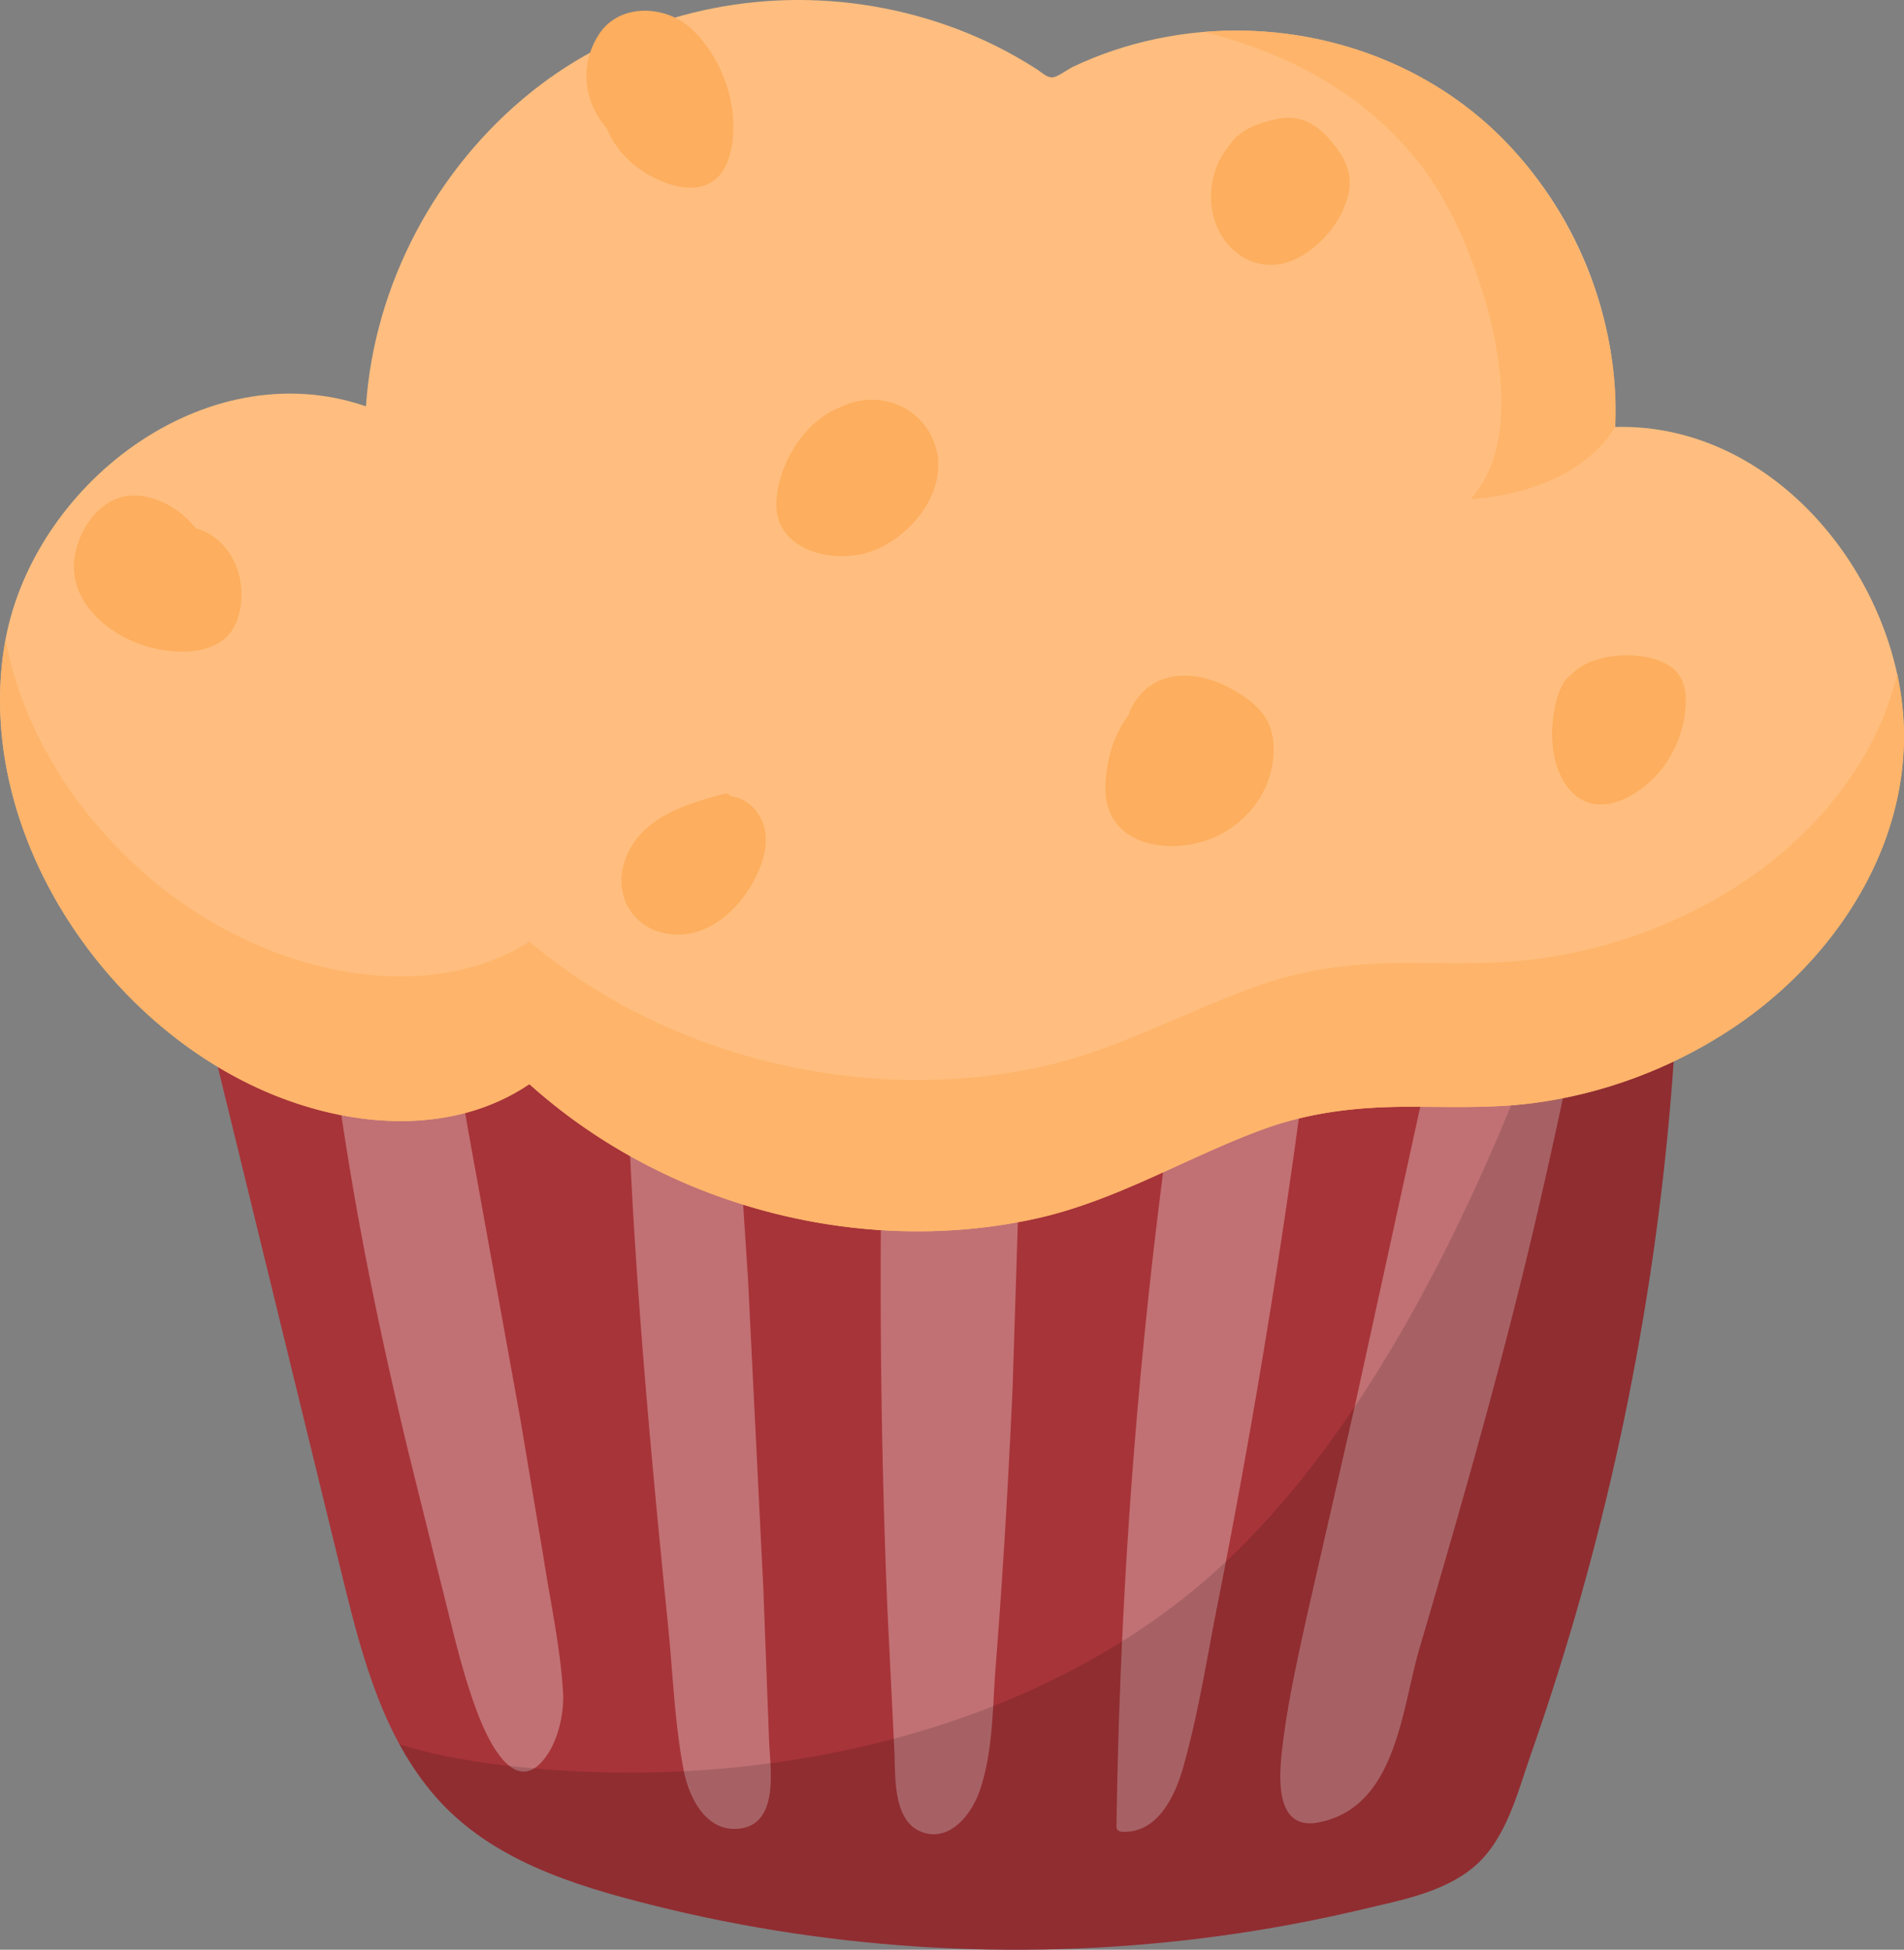 <?xml version="1.0" encoding="UTF-8"?>
<svg xmlns="http://www.w3.org/2000/svg" xmlns:v="https://vecta.io/nano" viewBox="0 0 678.92 695.13">
  <rect x="0" y="0" width="678.92" height="695.13" fill="#808080" stroke="none"/>
  <style>.C,.B{isolation:isolate}</style>
  <path d="M596.8 346.19l-59.43-1.27H60.22c1.64 7.71 6.67 14.69 13.67 20l48.87 199.94c6.57 26.54 14.09 54.54 32.47 75.61 19.69 22.57 49.13 31.65 77.24 38.71 66 16.57 135.22 20.22 202.63 11 16.99-2.32 33.87-5.47 50.55-9.43 13.47-3.2 28.9-5.96 39.82-15.1 11.65-9.75 15.62-26.59 20.45-40.34 5.71-16.28 10.97-32.71 15.78-49.28 21.48-74.06 33.8-150.63 36.71-227.68.03-.92-.49-2.13-1.6-2.16h-.01zM98.53 380.04c4.71 3.42 8.73 7.43 11.06 12.59l-11.06-12.59z" fill="#a73439"></path>
  <path d="M193.93 556.03l-8.45-50.45-18.63-103.1-10.03-57.56h-42.09l2.62 21.3c3.15 24.43 6.84 48.79 11.34 73 4.85 26.12 10.59 52.06 16.78 77.89l11.67 46.95c4.07 15.88 7.53 32.19 13.46 47.51 2.81 7.26 11.78 27.72 22.21 16.96 5.86-6.05 8.46-17.17 7.95-25.37-.97-15.68-4.39-31.61-6.84-47.12h.01zm78.21 9.39l-5.42-109.44-7.12-109.34-.13-1.72h-42.45c.05 15.92 1.8 31.7 4.69 47.36.22 1.17 1.24 1.71 2.17 1.67 1.01 25.89 2.57 51.77 4.53 77.6 2.72 36.01 6.17 71.95 9.79 107.88 1.73 17.08 2.33 34.77 5.57 51.63 1.89 9.86 8.09 22.51 20.24 20.83 14.1-1.95 10.53-22.12 10.21-31.72l-2.07-54.75h-.01zm44.04-220.51c-1.64 42.76-2.36 85.56-2.11 128.36.2 33.4.98 66.8 2.34 100.18l2.47 50.01c.52 9-.91 26.02 10.13 29.8 9.97 3.41 17.51-6.69 20.31-14.78 4.84-13.94 4.59-30.07 5.73-44.64 2.61-33.07 4.53-66.2 6.03-99.34l4.75-149.59h-49.66 0zm109.3 0c-11.98 72.48-20.12 145.59-24.28 218.95-1.65 29.15-2.67 58.33-3.09 87.52-.01 1.07 1.05 1.64 1.96 1.69 12.57.63 18.82-12.46 21.76-22.77 5.41-18.92 8.45-38.85 12.28-58.14a2940.58 2940.58 0 0 0 21.68-122.9c5.37-34.7 10.08-69.49 14.18-104.36h-44.49zm91.81 0l-34.4 157.3-16.69 73.07c-3.34 15.2-6.79 30.5-8.73 45.96-1.26 10.09-3.8 31.64 12.65 28.49 27.81-5.33 29.63-40.27 36.02-62 14.77-50.24 29.2-100.42 41.15-151.42a2208.11 2208.11 0 0 0 19.38-91.4h-49.39 0z" opacity=".3" fill="#fff" class="B"></path>
  <path class="C" d="M596.8 346.19l-30.25-.59.13-.68-6.26-4.58c-4.2 0-46.15 154.24-135.23 226.91-66.93 54.6-164.16 72.9-250.59 61.47-3.98-.53-7.92-1.16-11.83-1.89-6.06-1.09-12.07-2.45-17.94-4.22-.12-.03-.24-.07-.36-.11l-.95-.29c-.35-.1-.7-.21-1.05-.32 3.59 6.59 7.77 12.84 12.76 18.57 19.69 22.57 49.13 31.65 77.24 38.71 66 16.57 135.22 20.22 202.63 11 16.99-2.32 33.87-5.47 50.55-9.43 13.47-3.2 28.9-5.96 39.82-15.1 11.65-9.75 15.62-26.59 20.45-40.34 5.71-16.28 10.97-32.71 15.78-49.28 21.48-74.06 33.8-150.63 36.71-227.68.03-.92-.49-2.13-1.6-2.16h-.01z" opacity=".14"></path>
  <path d="M677.38 244.86c-8.5-48.59-49.82-94.03-101.46-92.64 1.65-38.83-13.99-77.49-41.91-104.54-29.9-28.98-72.77-41.39-113.74-35.26-10.34 1.55-20.54 4.27-30.25 8.15-2.53 1.01-5.02 2.11-7.49 3.28-1.7.81-5.51 3.69-7.27 3.75-2.01.08-3.86-1.82-5.55-2.91-2.5-1.61-5.05-3.15-7.64-4.61-17.91-10.11-37.86-16.46-58.26-18.93-40.65-4.92-82.39 5.97-114.43 31.69-33.94 27.25-55.96 68.57-58.89 112.03C72.91 125 10.73 173.31 1.53 230.4-9.1 296.38 37.13 365.78 97.51 390.32c29.39 11.94 64.41 14.26 91.23-3.83 29.36 26.4 66.64 43.64 105.75 49.88 24.77 3.95 50.36 3.48 74.87-1.94 28.51-6.31 53.13-21.49 80.24-31.56 17.02-6.32 34.18-8.27 52.25-8.3 14.8-.02 29.64.62 44.37-1.26 25.01-3.19 49.27-12.23 70.38-26 40.46-26.38 69.4-73.01 60.75-122.46h.03z" fill="#ffbe7f"></path>
  <path d="M449.1 17.56c13.1 4.98 25.6 11.66 36.64 20.34 10.95 8.6 20.61 19.18 27.76 31.15 5.73 9.58 10.14 20 13.71 30.56 4.09 12.12 7.08 24.77 7.91 37.57.72 11.24-.19 23.24-5.57 33.36-1.19 2.24-2.61 4.37-4.24 6.32l-.69.8c-.32.36-.38.34.09.26.88-.16 35.97-1.15 51.23-25.67 1.98-39.2-16-79.43-41.91-104.54-27.68-26.83-66.48-39.44-104.59-36.31 6.66 1.71 13.24 3.74 19.67 6.18v-.02zm227.37 222.66c-7.35 31.64-30.57 59.52-59.83 77.46-21.11 12.94-45.36 21.44-70.38 24.44-14.73 1.77-29.57 1.17-44.37 1.18-18.07.02-35.23 1.86-52.25 7.8-27.12 9.46-51.73 23.73-80.24 29.66-24.51 5.1-50.1 5.54-74.87 1.83-39.11-5.86-76.39-22.06-105.75-46.88-26.82 17-61.85 14.83-91.23 3.6-47.72-18.23-86.6-62.8-95.55-111.3l-.43 2.42c-10.63 65.98 35.6 135.38 95.98 159.92 29.39 11.94 64.41 14.26 91.23-3.83 29.36 26.4 66.64 43.64 105.75 49.88 24.77 3.95 50.36 3.48 74.87-1.94 28.51-6.31 53.13-21.49 80.24-31.56 17.02-6.32 34.18-8.27 52.25-8.3 14.8-.02 29.64.62 44.37-1.26 25.01-3.19 49.27-12.23 70.38-26 40.46-26.38 69.4-73.01 60.75-122.46a109.08 109.08 0 0 0-.92-4.65h0z" fill="#feb46a"></path>
  <path d="M213.68 12.08c-7.19 10.83-5.51 24.5 2.68 33.66 3.3 8.22 10.27 14.75 18.54 18.42 5.73 2.54 13.04 4.3 18.75.8 5.23-3.2 7.04-9.81 7.63-15.54 1.44-13.94-4.42-29.4-14.61-39.03-9.16-8.66-25.64-9.39-33 1.69h.01zm46.71 271.78c-.32-.66-1.01-1.13-1.93-.89-14.35 3.74-31.29 8.96-35.97 24.9-3.47 11.82 3.31 23.11 15.6 25.04 13.63 2.14 24.93-7.97 30.9-19.27 3.48-6.58 5.87-14.9 2.28-21.95-2.24-4.4-6.22-7.28-10.87-7.82h-.01zm179.7-37.7c-13.12-7.71-30.13-8.29-37.26 7.49-.15.33-.19.64-.16.93-5.75 7.47-8.49 17.28-8.48 26.7.01 14.31 11.54 20.7 24.78 20.34 13.89-.38 26.75-8.39 32.37-21.24 2.75-6.28 3.86-13.94 1.71-20.56-2.08-6.41-7.35-10.37-12.95-13.66h-.01zm-106.6-87.27c-4.6-14.36-20.63-20.11-33.47-13.86-13.18 4.9-22.64 20.47-23.18 34.12-.68 17.38 21.05 22.35 34.48 17.2 14.08-5.39 27.16-21.89 22.17-37.46h0zm-263.75 29.4c-5.88-7.47-15.88-12.77-24.68-11.41-11.68 1.82-19.62 16.1-18.61 27.17 1.23 13.47 14.22 23.08 26.31 26.52 10.73 3.05 27.12 3.34 31.72-9.29 4.74-13.01-1.1-29.15-14.75-32.99h0zm385.78-145.9c-6.08 1.22-13.65 3.83-17.09 9.38a18.94 18.94 0 0 0-.88 1.06c-4.43 5.79-6.36 13.39-5.54 20.6 1.81 15.82 16.91 26.4 31.58 18.1 7.02-3.97 12.85-10.55 15.87-18.03 3.55-8.77 1.65-15.38-4.22-22.46-5.3-6.4-11.07-10.39-19.73-8.65h0zm134.4 192.6c-8.75-2.65-22.92-1.7-29.65 5.56-4.64 3.18-6.03 11.61-6.55 16.44-.83 7.75.28 16.83 4.99 23.29 10.27 14.1 28.2 2.6 35.47-8.38 4.33-6.53 6.96-14.45 6.93-22.33-.04-7.9-3.68-12.31-11.18-14.58h-.01z" fill="#fdae5e"></path>
</svg>
